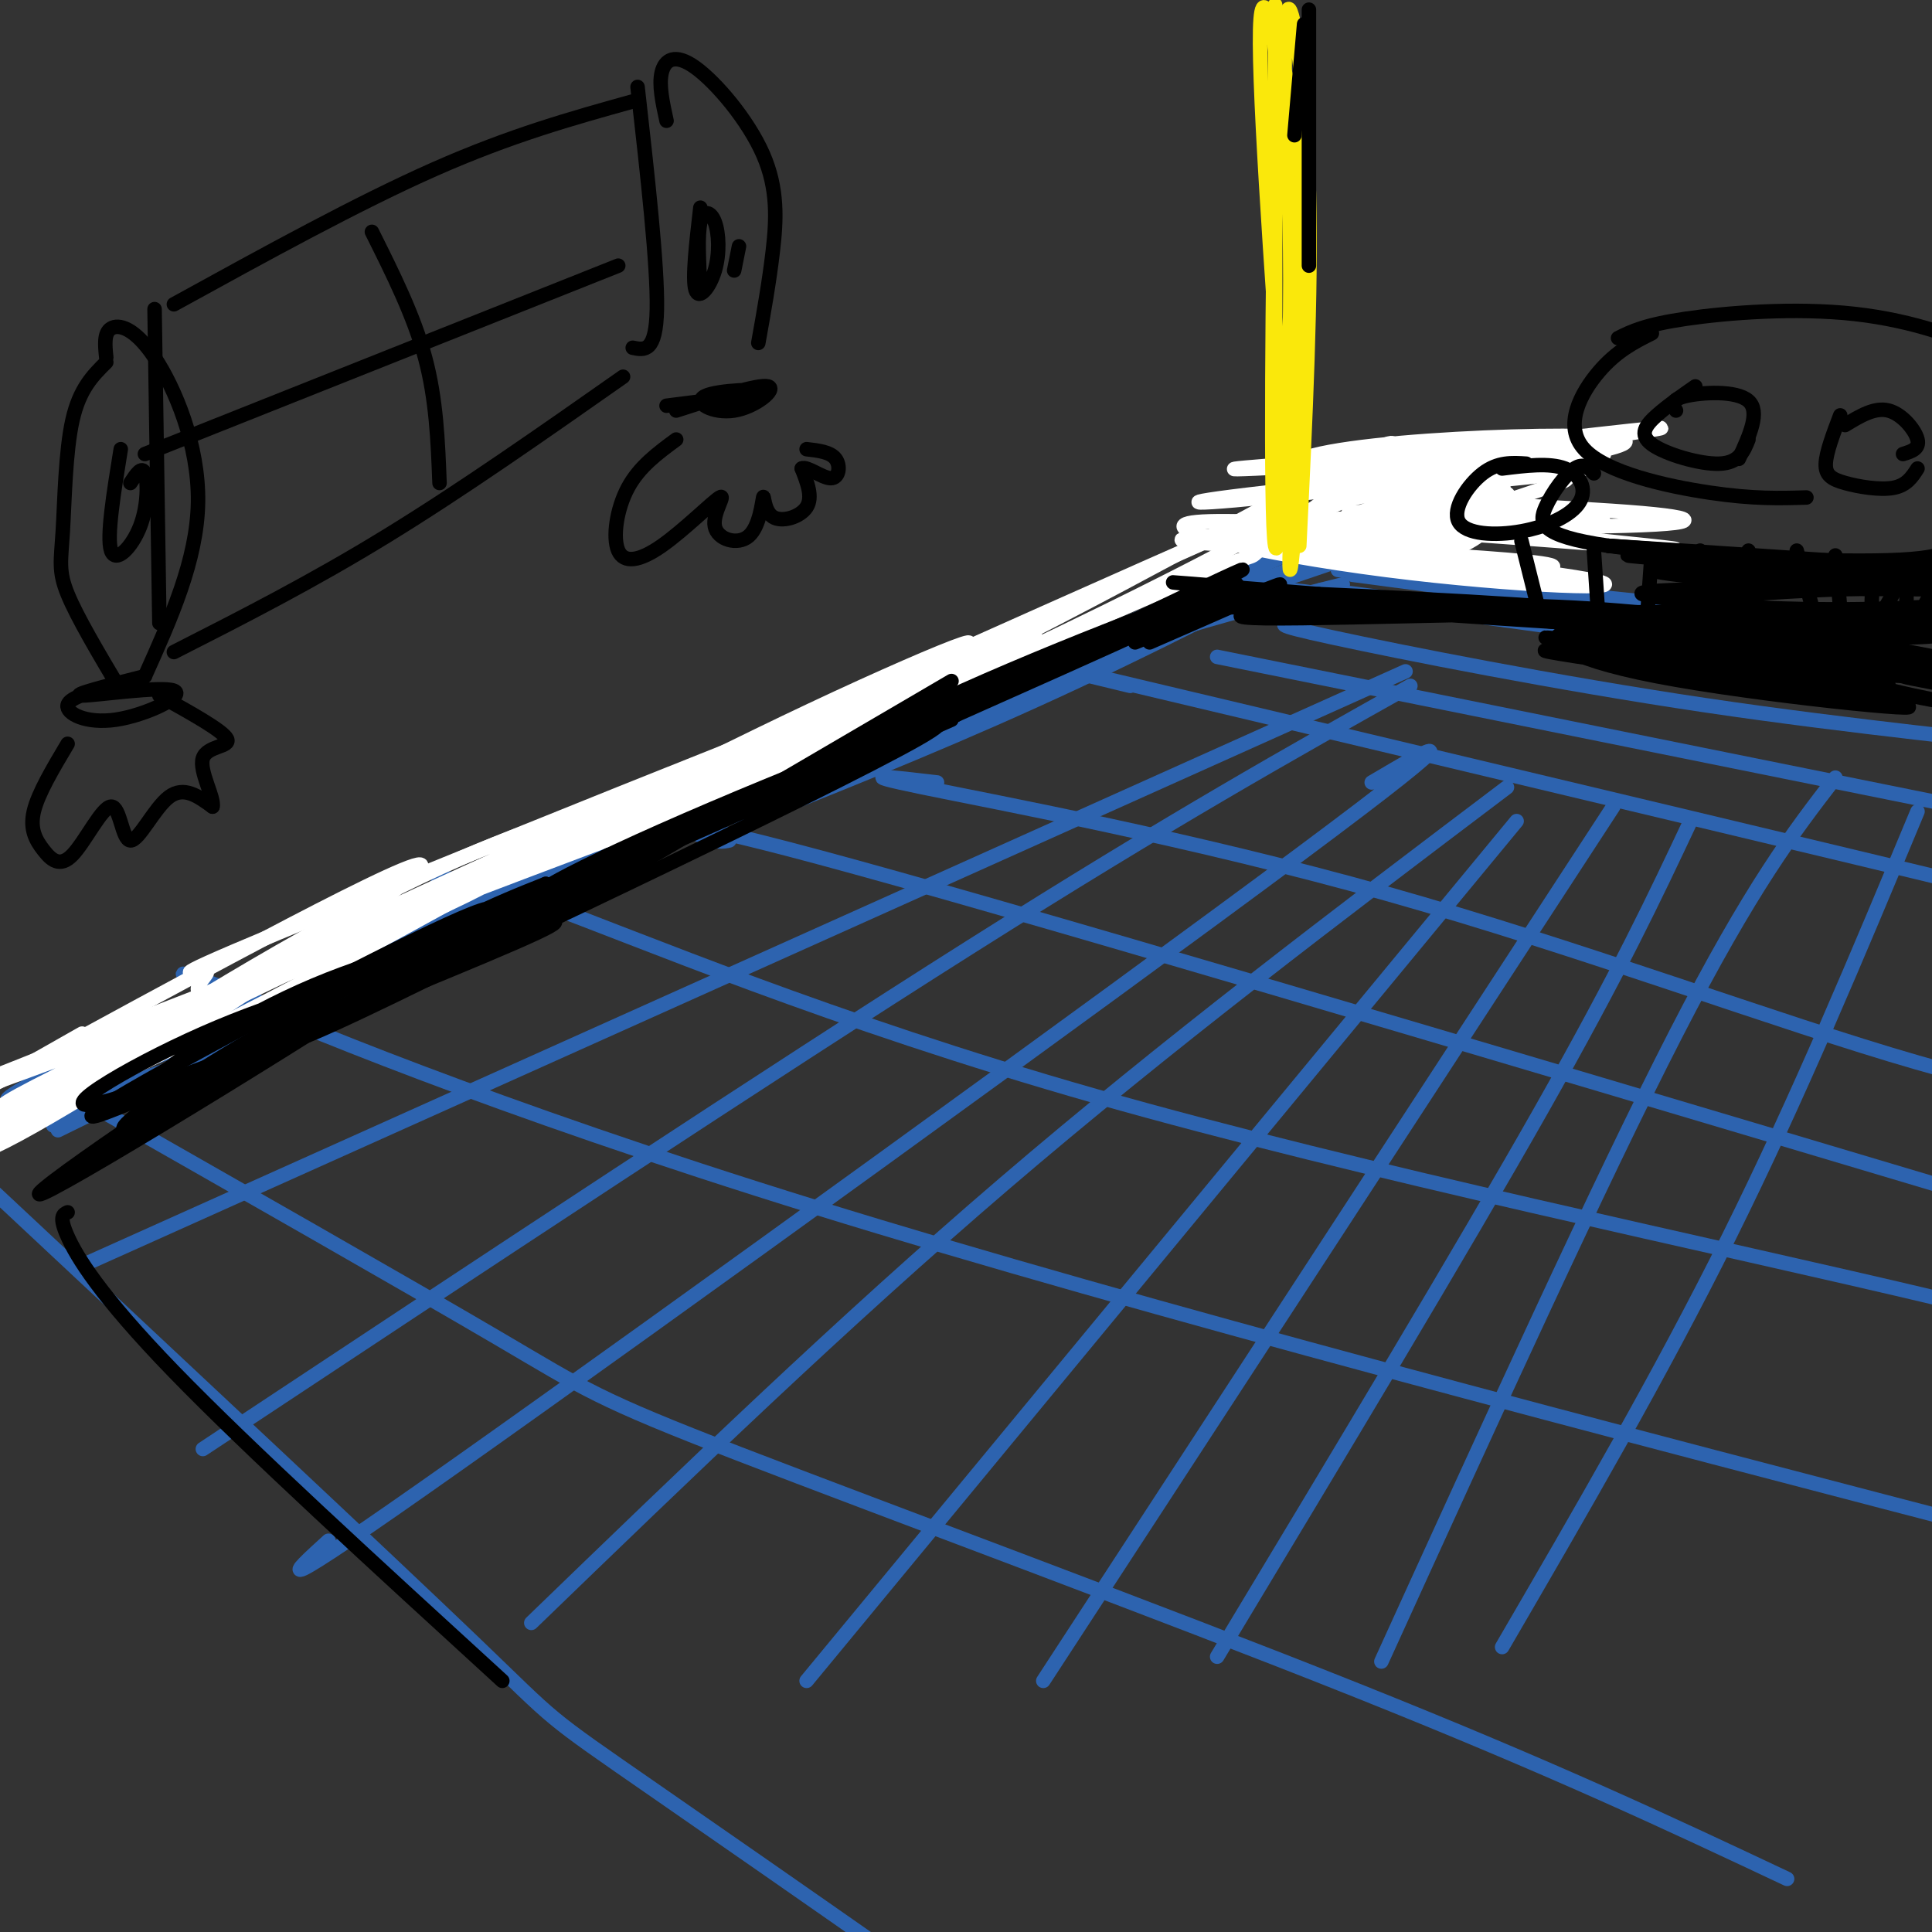 <svg viewBox='0 0 400 400' version='1.1' xmlns='http://www.w3.org/2000/svg' xmlns:xlink='http://www.w3.org/1999/xlink'><rect x="0" y="0" width="400" height="400" fill="#333333" stroke="none"/><g fill='none' stroke='#2d63af' stroke-width='3' stroke-linecap='round' stroke-linejoin='round'><path d='M11,233c0.000,0.000 71.000,-33.000 71,-33'/><path d='M86,193c0.000,0.000 -46.000,22.000 -46,22'/><path d='M12,234c64.333,-31.583 128.667,-63.167 173,-82c44.333,-18.833 68.667,-24.917 93,-31'/><path d='M157,169c21.250,-8.500 42.500,-17.000 66,-28c23.500,-11.000 49.250,-24.500 75,-38'/><path d='M175,154c0.000,0.000 112.000,-48.000 112,-48'/><path d='M17,262c0.000,0.000 274.000,-123.000 274,-123'/><path d='M42,300c58.667,-38.833 117.333,-77.667 159,-104c41.667,-26.333 66.333,-40.167 91,-54'/><path d='M68,319c-7.600,6.911 -15.200,13.822 27,-16c42.200,-29.822 134.200,-96.378 174,-126c39.800,-29.622 27.400,-22.311 15,-15'/><path d='M110,336c32.167,-31.083 64.333,-62.167 98,-91c33.667,-28.833 68.833,-55.417 104,-82'/><path d='M314,170c0.000,0.000 -147.000,178.000 -147,178'/><path d='M334,167c0.000,0.000 -118.000,181.000 -118,181'/><path d='M350,170c-7.333,15.583 -14.667,31.167 -31,60c-16.333,28.833 -41.667,70.917 -67,113'/><path d='M380,161c-8.667,11.250 -17.333,22.500 -33,53c-15.667,30.500 -38.333,80.250 -61,130'/><path d='M397,168c-12.333,29.583 -24.667,59.167 -39,88c-14.333,28.833 -30.667,56.917 -47,85'/><path d='M280,119c0.000,0.000 53.000,7.000 53,7'/><path d='M277,118c56.417,5.833 112.833,11.667 134,14c21.167,2.333 7.083,1.167 -7,0'/><path d='M281,125c-10.400,-1.978 -20.800,-3.956 -7,-2c13.800,1.956 51.800,7.844 83,11c31.200,3.156 55.600,3.578 80,4'/><path d='M305,127c-21.667,-3.250 -43.333,-6.500 -24,-4c19.333,2.500 79.667,10.750 140,19'/><path d='M270,127c-0.002,0.861 -0.003,1.722 -2,2c-1.997,0.278 -5.989,-0.029 8,3c13.989,3.029 45.959,9.392 77,14c31.041,4.608 61.155,7.459 72,9c10.845,1.541 2.423,1.770 -6,2'/><path d='M252,136c0.000,0.000 203.000,41.000 203,41'/><path d='M234,142c-27.800,-6.733 -55.600,-13.467 -3,-1c52.600,12.467 185.600,44.133 238,57c52.400,12.867 24.200,6.933 -4,1'/><path d='M194,162c-9.226,-1.089 -18.452,-2.179 -3,1c15.452,3.179 55.583,10.625 96,22c40.417,11.375 81.119,26.679 110,35c28.881,8.321 45.940,9.661 63,11'/><path d='M151,174c-1.289,0.289 -2.578,0.578 -6,-1c-3.422,-1.578 -8.978,-5.022 41,9c49.978,14.022 155.489,45.511 261,77'/><path d='M90,184c0.940,-2.167 1.881,-4.333 22,3c20.119,7.333 59.417,24.167 115,40c55.583,15.833 127.452,30.667 175,42c47.548,11.333 70.774,19.167 94,27'/><path d='M53,207c-11.467,-4.289 -22.933,-8.578 -8,-2c14.933,6.578 56.267,24.022 124,45c67.733,20.978 161.867,45.489 256,70'/><path d='M14,226c35.238,20.065 70.476,40.131 89,51c18.524,10.869 20.333,12.542 50,24c29.667,11.458 87.190,32.702 128,49c40.810,16.298 64.905,27.649 89,39'/><path d='M-1,247c40.446,37.815 80.893,75.631 99,93c18.107,17.369 13.875,14.292 38,31c24.125,16.708 76.607,53.202 101,71c24.393,17.798 20.696,16.899 17,16'/><path d='M20,228c51.064,-21.676 102.128,-43.352 105,-44c2.872,-0.648 -42.447,19.734 -75,32c-32.553,12.266 -52.341,16.418 -48,12c4.341,-4.418 32.812,-17.405 57,-27c24.188,-9.595 44.094,-15.797 64,-22'/><path d='M123,179c-17.677,8.189 -93.868,39.662 -115,47c-21.132,7.338 12.796,-9.459 55,-29c42.204,-19.541 92.683,-41.825 87,-37c-5.683,4.825 -67.530,36.761 -99,51c-31.470,14.239 -32.563,10.783 -28,7c4.563,-3.783 14.781,-7.891 25,-12'/><path d='M48,206c48.540,-19.790 157.389,-63.264 182,-72c24.611,-8.736 -35.016,17.265 -72,32c-36.984,14.735 -51.324,18.205 -55,18c-3.676,-0.205 3.314,-4.086 19,-11c15.686,-6.914 40.069,-16.861 74,-29c33.931,-12.139 77.409,-26.468 93,-32c15.591,-5.532 3.296,-2.266 -9,1'/><path d='M280,113c-46.340,17.395 -157.690,60.381 -155,60c2.690,-0.381 119.420,-44.130 162,-62c42.580,-17.870 11.011,-9.862 -7,-3c-18.011,6.862 -22.465,12.578 -42,23c-19.535,10.422 -54.153,25.549 -81,36c-26.847,10.451 -45.924,16.225 -65,22'/><path d='M92,189c-10.833,3.667 -5.417,1.833 0,0'/></g>
<g fill='none' stroke='#ffffff' stroke-width='3' stroke-linecap='round' stroke-linejoin='round'><path d='M17,214c-14.023,7.942 -28.046,15.884 -8,5c20.046,-10.884 74.160,-40.594 78,-40c3.840,0.594 -42.592,31.491 -68,47c-25.408,15.509 -29.790,15.631 -15,5c14.790,-10.631 48.751,-32.016 74,-45c25.249,-12.984 41.785,-17.567 46,-18c4.215,-0.433 -3.893,3.283 -12,7'/><path d='M112,175c-2.861,2.863 -4.012,6.521 -42,22c-37.988,15.479 -112.811,42.778 -79,29c33.811,-13.778 176.257,-68.632 185,-70c8.743,-1.368 -116.216,50.752 -158,67c-41.784,16.248 -0.392,-3.376 41,-23'/><path d='M59,200c27.222,-11.778 74.776,-29.724 94,-39c19.224,-9.276 10.117,-9.881 -13,1c-23.117,10.881 -60.244,33.247 -98,52c-37.756,18.753 -76.141,33.893 -43,17c33.141,-16.893 137.807,-65.817 179,-86c41.193,-20.183 18.912,-11.624 -10,2c-28.912,13.624 -64.456,32.312 -100,51'/><path d='M68,198c-21.886,9.788 -26.602,8.758 -27,7c-0.398,-1.758 3.520,-4.245 1,-4c-2.520,0.245 -11.479,3.223 28,-13c39.479,-16.223 127.396,-51.647 142,-56c14.604,-4.353 -44.107,22.367 -90,42c-45.893,19.633 -78.970,32.181 -54,20c24.970,-12.181 107.985,-49.090 191,-86'/><path d='M259,108c-6.679,2.742 -118.875,52.598 -160,72c-41.125,19.402 -11.179,8.350 30,-9c41.179,-17.350 93.589,-40.997 115,-50c21.411,-9.003 11.821,-3.362 19,-9c7.179,-5.638 31.125,-22.556 24,-20c-7.125,2.556 -45.321,24.588 -82,43c-36.679,18.412 -71.839,33.206 -107,48'/><path d='M98,183c-19.265,8.113 -13.927,4.396 -5,1c8.927,-3.396 21.442,-6.471 45,-16c23.558,-9.529 58.160,-25.513 82,-37c23.840,-11.487 36.918,-18.477 43,-22c6.082,-3.523 5.166,-3.578 4,-4c-1.166,-0.422 -2.583,-1.211 -4,-2'/><path d='M288,96c-1.755,-0.048 -3.509,-0.097 -9,1c-5.491,1.097 -14.718,3.339 -3,5c11.718,1.661 44.383,2.741 61,4c16.617,1.259 17.188,2.696 -9,3c-26.188,0.304 -79.133,-0.527 -72,-1c7.133,-0.473 74.343,-0.589 76,0c1.657,0.589 -62.241,1.883 -81,3c-18.759,1.117 7.620,2.059 34,3'/><path d='M285,114c14.194,1.008 32.677,2.028 36,3c3.323,0.972 -8.516,1.896 -30,0c-21.484,-1.896 -52.615,-6.611 -41,-6c11.615,0.611 65.974,6.548 79,9c13.026,2.452 -15.282,1.420 -42,-2c-26.718,-3.420 -51.847,-9.229 -38,-10c13.847,-0.771 66.671,3.494 87,5c20.329,1.506 8.165,0.253 -4,-1'/><path d='M332,112c-20.153,-3.307 -68.537,-11.074 -64,-16c4.537,-4.926 61.995,-7.012 68,-5c6.005,2.012 -39.443,8.122 -65,11c-25.557,2.878 -31.221,2.524 -9,0c22.221,-2.524 72.329,-7.218 70,-8c-2.329,-0.782 -57.094,2.348 -72,3c-14.906,0.652 10.047,-1.174 35,-3'/><path d='M295,94c21.482,-2.360 57.687,-6.759 47,-5c-10.687,1.759 -68.267,9.678 -74,12c-5.733,2.322 40.379,-0.952 55,-3c14.621,-2.048 -2.251,-2.871 -14,-2c-11.749,0.871 -18.374,3.435 -25,6'/><path d='M284,102c-7.489,2.165 -13.712,4.576 -10,6c3.712,1.424 17.358,1.859 26,0c8.642,-1.859 12.279,-6.014 11,-8c-1.279,-1.986 -7.472,-1.803 -21,1c-13.528,2.803 -34.389,8.226 -24,9c10.389,0.774 52.028,-3.099 51,-3c-1.028,0.099 -44.722,4.171 -53,5c-8.278,0.829 18.861,-1.586 46,-4'/><path d='M310,108c8.000,-0.667 5.000,-0.333 2,0'/><path d='M291,107c-8.119,-0.382 -16.238,-0.764 -9,-1c7.238,-0.236 29.833,-0.327 27,0c-2.833,0.327 -31.094,1.072 -40,2c-8.906,0.928 1.542,2.039 14,1c12.458,-1.039 26.927,-4.229 29,-6c2.073,-1.771 -8.248,-2.124 -19,0c-10.752,2.124 -21.933,6.726 -24,9c-2.067,2.274 4.981,2.221 15,0c10.019,-2.221 23.010,-6.611 36,-11'/><path d='M320,101c6.466,-2.135 4.630,-1.971 2,-3c-2.630,-1.029 -6.055,-3.251 -17,0c-10.945,3.251 -29.408,11.974 -30,15c-0.592,3.026 16.689,0.356 26,-2c9.311,-2.356 10.652,-4.396 11,-6c0.348,-1.604 -0.297,-2.770 -2,-3c-1.703,-0.230 -4.464,0.476 -10,3c-5.536,2.524 -13.845,6.867 -14,9c-0.155,2.133 7.845,2.056 14,0c6.155,-2.056 10.465,-6.092 6,-6c-4.465,0.092 -17.704,4.312 -21,6c-3.296,1.688 3.352,0.844 10,0'/></g>
<g fill='none' stroke='#fae80b' stroke-width='3' stroke-linecap='round' stroke-linejoin='round'><path d='M267,25c0.000,0.000 -2.000,10.000 -2,10'/><path d='M264,1c0.000,0.000 0.000,78.000 0,78'/><path d='M266,25c-0.067,-12.311 -0.133,-24.622 1,-23c1.133,1.622 3.467,17.178 4,38c0.533,20.822 -0.733,46.911 -2,73'/><path d='M266,26c-1.497,-11.797 -2.993,-23.593 -2,-16c0.993,7.593 4.476,34.576 5,61c0.524,26.424 -1.911,52.289 -2,46c-0.089,-6.289 2.168,-44.732 2,-69c-0.168,-24.268 -2.762,-34.362 -4,-35c-1.238,-0.638 -1.119,8.181 -1,17'/><path d='M264,30c-0.448,24.528 -1.069,77.348 0,83c1.069,5.652 3.826,-35.863 3,-67c-0.826,-31.137 -5.236,-51.896 -6,-42c-0.764,9.896 2.118,50.448 5,91'/></g>
<g fill='none' stroke='#000000' stroke-width='3' stroke-linecap='round' stroke-linejoin='round'><path d='M100,194c0.000,0.000 72.000,-36.000 72,-36'/><path d='M103,196c0.000,0.000 94.000,-55.000 94,-55'/><path d='M81,200c0.000,0.000 116.000,-51.000 116,-51'/><path d='M77,202c0.000,0.000 165.000,-76.000 165,-76'/><path d='M167,161c-14.524,7.044 -29.047,14.088 -4,2c25.047,-12.088 89.665,-43.308 94,-45c4.335,-1.692 -51.611,26.144 -74,36c-22.389,9.856 -11.220,1.730 12,-9c23.220,-10.730 58.491,-24.066 61,-24c2.509,0.066 -27.746,13.533 -58,27'/><path d='M198,148c-26.527,12.185 -63.846,29.149 -79,35c-15.154,5.851 -8.144,0.589 18,-11c26.144,-11.589 71.424,-29.505 53,-19c-18.424,10.505 -100.550,49.430 -120,58c-19.450,8.570 23.775,-13.215 67,-35'/><path d='M137,176c-3.857,2.022 -46.998,24.577 -73,37c-26.002,12.423 -34.864,14.713 -32,11c2.864,-3.713 17.455,-13.429 33,-20c15.545,-6.571 32.044,-9.995 42,-12c9.956,-2.005 13.370,-2.589 -7,6c-20.370,8.589 -64.523,26.351 -78,30c-13.477,3.649 3.721,-6.815 20,-14c16.279,-7.185 31.640,-11.093 47,-15'/><path d='M89,199c-10.848,6.405 -61.468,29.916 -69,32c-7.532,2.084 28.023,-17.259 53,-30c24.977,-12.741 39.375,-18.879 19,-5c-20.375,13.879 -75.524,47.775 -83,51c-7.476,3.225 32.721,-24.221 58,-40c25.279,-15.779 35.639,-19.889 46,-24'/><path d='M113,183c-5.914,4.535 -43.697,27.871 -65,40c-21.303,12.129 -26.124,13.050 -20,8c6.124,-5.050 23.193,-16.071 41,-25c17.807,-8.929 36.350,-15.764 44,-18c7.650,-2.236 4.406,0.129 -11,8c-15.406,7.871 -42.973,21.249 -41,19c1.973,-2.249 33.487,-20.124 65,-38'/><path d='M235,133c14.750,-6.000 29.500,-12.000 30,-12c0.500,0.000 -13.250,6.000 -27,12'/><path d='M274,125c-16.514,-0.961 -33.028,-1.922 -7,0c26.028,1.922 94.599,6.728 122,7c27.401,0.272 13.633,-3.989 -21,-5c-34.633,-1.011 -90.132,1.228 -106,1c-15.868,-0.228 7.895,-2.922 35,-2c27.105,0.922 57.553,5.461 88,10'/><path d='M385,136c17.446,2.456 17.061,3.596 7,1c-10.061,-2.596 -29.796,-8.928 -63,-11c-33.204,-2.072 -79.875,0.116 -87,0c-7.125,-0.116 25.296,-2.536 65,0c39.704,2.536 86.689,10.029 96,11c9.311,0.971 -19.054,-4.580 -47,-8c-27.946,-3.420 -55.473,-4.710 -83,-6'/><path d='M273,123c-22.665,-1.761 -37.828,-3.163 -26,-2c11.828,1.163 50.646,4.890 77,8c26.354,3.110 40.244,5.603 49,8c8.756,2.397 12.378,4.699 16,7'/><path d='M14,251c-0.933,0.422 -1.867,0.844 0,5c1.867,4.156 6.533,12.044 22,28c15.467,15.956 41.733,39.978 68,64'/><path d='M32,64c0.000,0.000 1.000,65.000 1,65'/><path d='M36,135c14.250,-7.250 28.500,-14.500 44,-24c15.500,-9.500 32.250,-21.250 49,-33'/><path d='M36,63c19.083,-10.500 38.167,-21.000 54,-28c15.833,-7.000 28.417,-10.500 41,-14'/><path d='M132,18c2.083,18.500 4.167,37.000 4,46c-0.167,9.000 -2.583,8.500 -5,8'/><path d='M77,48c4.333,8.667 8.667,17.333 11,26c2.333,8.667 2.667,17.333 3,26'/><path d='M30,94c0.000,0.000 98.000,-39.000 98,-39'/><path d='M22,74c-0.262,-2.536 -0.524,-5.071 1,-6c1.524,-0.929 4.833,-0.250 9,6c4.167,6.250 9.190,18.071 9,30c-0.190,11.929 -5.595,23.964 -11,36'/><path d='M24,142c-4.823,1.155 -9.646,2.309 -10,4c-0.354,1.691 3.761,3.917 10,3c6.239,-0.917 14.603,-4.978 12,-6c-2.603,-1.022 -16.172,0.994 -19,1c-2.828,0.006 5.086,-1.997 13,-4'/><path d='M14,154c-3.063,5.143 -6.126,10.287 -7,14c-0.874,3.713 0.440,5.996 2,8c1.560,2.004 3.366,3.727 6,1c2.634,-2.727 6.098,-9.906 8,-10c1.902,-0.094 2.243,6.898 4,7c1.757,0.102 4.931,-6.685 8,-9c3.069,-2.315 6.035,-0.157 9,2'/><path d='M44,167c0.476,-1.821 -2.833,-7.375 -2,-10c0.833,-2.625 5.810,-2.321 5,-4c-0.810,-1.679 -7.405,-5.339 -14,-9'/><path d='M138,25c-0.812,-3.697 -1.624,-7.394 -1,-10c0.624,-2.606 2.683,-4.121 7,-1c4.317,3.121 10.893,10.879 14,18c3.107,7.121 2.745,13.606 2,20c-0.745,6.394 -1.872,12.697 -3,19'/><path d='M138,84c9.907,-1.242 19.815,-2.485 20,-3c0.185,-0.515 -9.352,-0.303 -12,1c-2.648,1.303 1.595,3.697 6,3c4.405,-0.697 8.973,-4.485 7,-5c-1.973,-0.515 -10.486,2.242 -19,5'/><path d='M140,91c-3.830,2.816 -7.661,5.631 -10,10c-2.339,4.369 -3.188,10.290 -2,13c1.188,2.710 4.413,2.208 9,-1c4.587,-3.208 10.536,-9.124 12,-10c1.464,-0.876 -1.557,3.287 -1,6c0.557,2.713 4.691,3.976 7,2c2.309,-1.976 2.794,-7.189 3,-8c0.206,-0.811 0.132,2.782 2,4c1.868,1.218 5.676,0.062 7,-2c1.324,-2.062 0.162,-5.031 -1,-8'/><path d='M166,97c1.071,-0.571 4.250,2.000 6,2c1.750,0.000 2.071,-2.571 1,-4c-1.071,-1.429 -3.536,-1.714 -6,-2'/><path d='M22,75c-2.768,2.738 -5.536,5.476 -7,12c-1.464,6.524 -1.625,16.833 -2,23c-0.375,6.167 -0.964,8.190 1,13c1.964,4.810 6.482,12.405 11,20'/><path d='M25,93c-1.476,9.101 -2.952,18.202 -2,21c0.952,2.798 4.333,-0.708 6,-5c1.667,-4.292 1.619,-9.369 1,-11c-0.619,-1.631 -1.810,0.185 -3,2'/><path d='M145,43c-0.852,7.357 -1.703,14.715 -1,17c0.703,2.285 2.962,-0.501 4,-4c1.038,-3.499 0.856,-7.711 0,-10c-0.856,-2.289 -2.388,-2.654 -3,0c-0.612,2.654 -0.306,8.327 0,14'/><path d='M153,51c-0.500,2.500 -1.000,5.000 -1,5c0.000,0.000 0.500,-2.500 1,-5'/><path d='M335,70c2.762,-1.375 5.524,-2.750 14,-4c8.476,-1.250 22.667,-2.375 35,-1c12.333,1.375 22.810,5.250 27,8c4.190,2.750 2.095,4.375 0,6'/><path d='M342,69c-3.655,1.833 -7.310,3.667 -11,8c-3.690,4.333 -7.417,11.167 -3,16c4.417,4.833 16.976,7.667 26,9c9.024,1.333 14.512,1.167 20,1'/><path d='M351,80c-2.887,2.006 -5.774,4.012 -8,6c-2.226,1.988 -3.792,3.958 -1,6c2.792,2.042 9.940,4.155 14,4c4.060,-0.155 5.030,-2.577 6,-5'/><path d='M381,86c-1.452,3.827 -2.905,7.655 -3,10c-0.095,2.345 1.167,3.208 4,4c2.833,0.792 7.238,1.512 10,1c2.762,-0.512 3.881,-2.256 5,-4'/><path d='M330,98c-1.059,-1.118 -2.118,-2.236 -4,-1c-1.882,1.236 -4.587,4.826 -6,8c-1.413,3.174 -1.534,5.931 13,8c14.534,2.069 43.724,3.448 58,3c14.276,-0.448 13.638,-2.724 13,-5'/><path d='M347,85c-0.644,-1.111 -1.289,-2.222 2,-3c3.289,-0.778 10.511,-1.222 13,1c2.489,2.222 0.244,7.111 -2,12'/><path d='M382,88c3.067,-1.867 6.133,-3.733 9,-3c2.867,0.733 5.533,4.067 6,6c0.467,1.933 -1.267,2.467 -3,3'/><path d='M316,96c-2.941,-0.193 -5.883,-0.385 -9,2c-3.117,2.385 -6.410,7.349 -5,10c1.410,2.651 7.522,2.989 13,2c5.478,-0.989 10.321,-3.305 12,-6c1.679,-2.695 0.194,-5.770 -3,-7c-3.194,-1.230 -8.097,-0.615 -13,0'/><path d='M315,112c0.000,0.000 4.000,16.000 4,16'/><path d='M330,114c0.000,0.000 1.000,15.000 1,15'/><path d='M342,114c0.000,0.000 -1.000,14.000 -1,14'/><path d='M352,114c0.000,0.000 1.000,13.000 1,13'/><path d='M362,114c0.000,0.000 0.000,14.000 0,14'/><path d='M372,114c0.000,0.000 3.000,11.000 3,11'/><path d='M380,115c0.000,0.000 1.000,11.000 1,11'/><path d='M388,117c-0.417,5.167 -0.833,10.333 0,11c0.833,0.667 2.917,-3.167 5,-7'/><path d='M395,116c-0.348,7.075 -0.695,14.150 1,13c1.695,-1.150 5.434,-10.525 7,-11c1.566,-0.475 0.960,7.949 1,12c0.040,4.051 0.726,3.729 2,3c1.274,-0.729 3.137,-1.864 5,-3'/><path d='M350,135c-10.901,-2.429 -21.802,-4.858 -26,-4c-4.198,0.858 -1.692,5.003 19,9c20.692,3.997 59.571,7.845 51,6c-8.571,-1.845 -64.592,-9.384 -73,-11c-8.408,-1.616 30.796,2.692 70,7'/><path d='M391,142c-10.465,-1.822 -71.627,-9.878 -71,-10c0.627,-0.122 63.044,7.688 75,8c11.956,0.312 -26.548,-6.875 -48,-10c-21.452,-3.125 -25.853,-2.187 -18,0c7.853,2.187 27.958,5.625 42,7c14.042,1.375 22.021,0.688 30,0'/><path d='M401,137c-4.490,-0.349 -30.714,-1.221 -29,1c1.714,2.221 31.365,7.534 34,8c2.635,0.466 -21.747,-3.916 -23,-6c-1.253,-2.084 20.624,-1.869 22,-2c1.376,-0.131 -17.750,-0.609 -20,0c-2.250,0.609 12.375,2.304 27,4'/><path d='M412,142c0.022,0.089 -13.422,-1.689 -17,-2c-3.578,-0.311 2.711,0.844 9,2'/><path d='M353,130c-15.850,-1.670 -31.700,-3.340 -15,-3c16.700,0.340 65.951,2.689 63,2c-2.951,-0.689 -58.102,-4.416 -61,-6c-2.898,-1.584 46.458,-1.024 60,-1c13.542,0.024 -8.729,-0.488 -31,-1'/><path d='M369,121c-14.519,-1.054 -35.316,-3.188 -22,-3c13.316,0.188 60.744,2.700 55,2c-5.744,-0.700 -64.662,-4.612 -65,-5c-0.338,-0.388 57.903,2.746 67,3c9.097,0.254 -30.952,-2.373 -71,-5'/><path d='M333,113c5.910,0.431 56.186,4.008 74,7c17.814,2.992 3.167,5.398 -16,6c-19.167,0.602 -42.855,-0.601 -37,-2c5.855,-1.399 41.251,-2.994 52,-2c10.749,0.994 -3.150,4.576 -18,7c-14.850,2.424 -30.652,3.691 -25,3c5.652,-0.691 32.758,-3.340 42,-4c9.242,-0.660 0.621,0.670 -8,2'/><path d='M397,130c-8.459,0.514 -25.608,0.797 -23,3c2.608,2.203 24.971,6.324 28,7c3.029,0.676 -13.278,-2.093 -17,-3c-3.722,-0.907 5.139,0.046 14,1'/><path d='M270,5c0.000,0.000 -2.000,23.000 -2,23'/><path d='M271,2c0.000,0.000 0.000,53.000 0,53'/></g>
</svg>